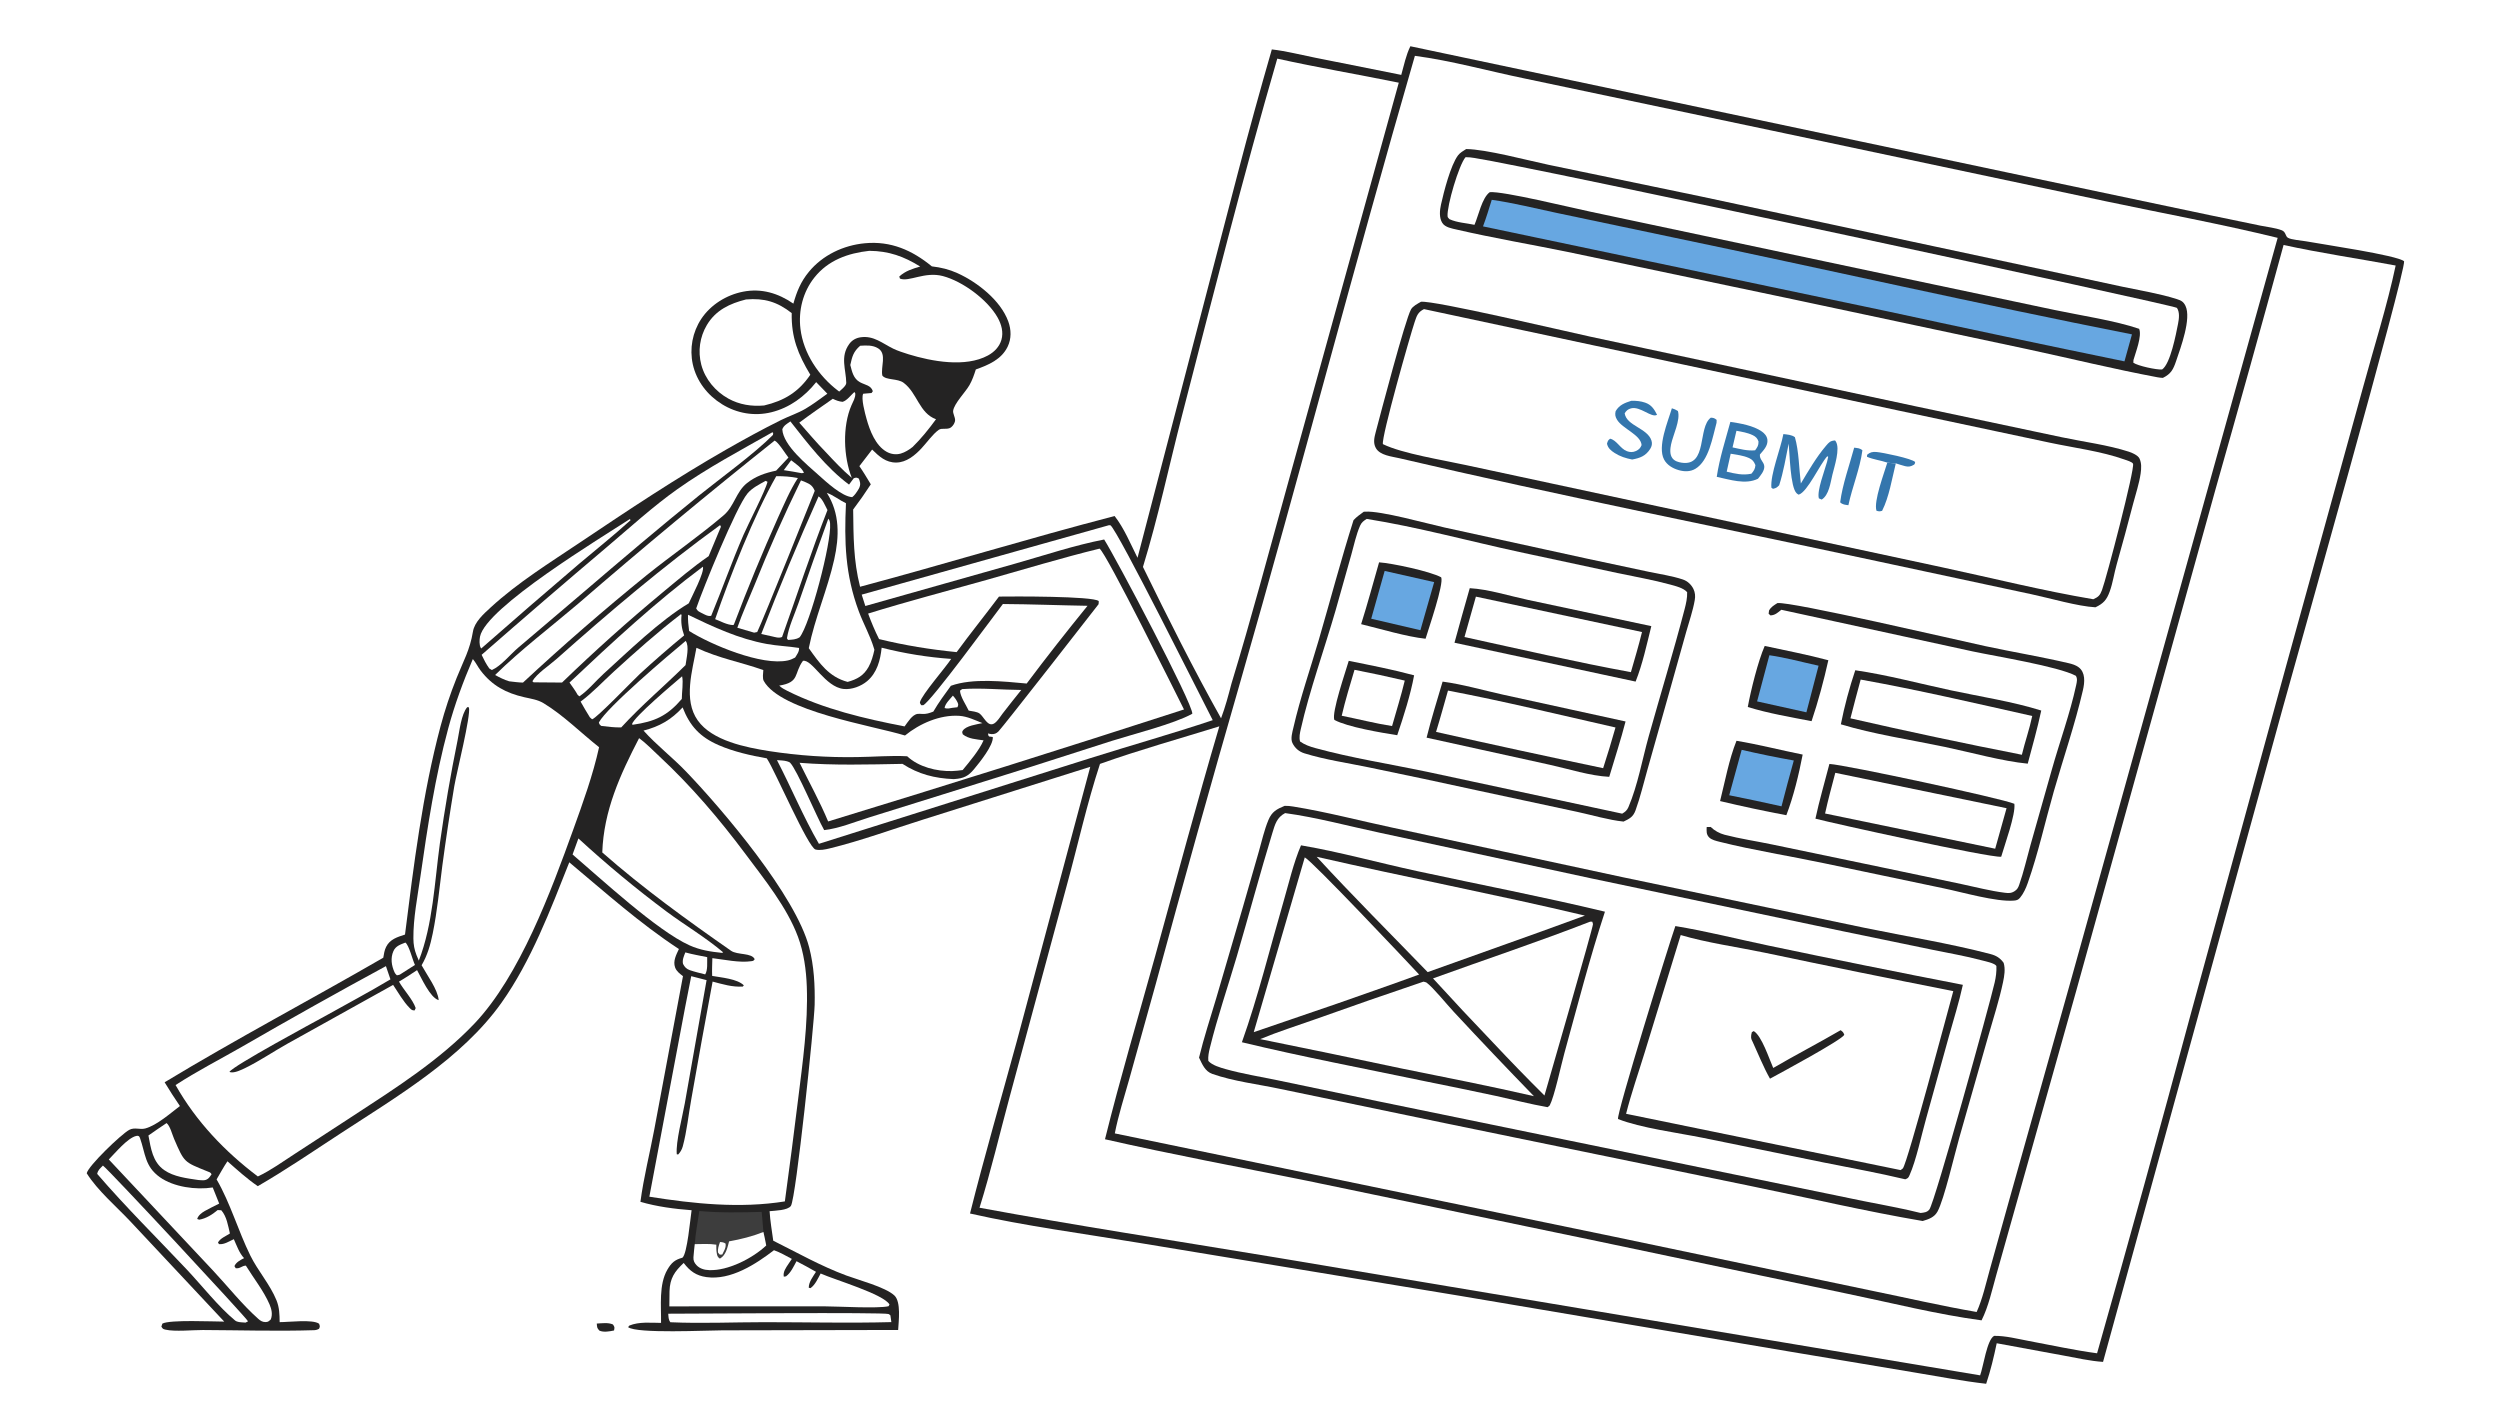 <svg xmlns="http://www.w3.org/2000/svg" style="display: block;" viewBox="0 0 2048 1152" width="1820" height="1024"><path transform="translate(0,0)" fill="rgb(255,255,255)" d="M 0 0 L 2048 0 L 2048 1152 L 0 1152 L 0 0 z"></path><path transform="translate(0,0)" fill="rgb(36,35,35)" d="M 1155.37 37.746 L 1667.78 146.097 L 1810.53 176.165 L 1851.75 184.704 C 1857.22 185.84 1864.02 186.492 1869.19 188.486 C 1872.69 189.837 1872.04 193.277 1874.23 194.62 C 1876.95 196.286 1885.39 196.866 1888.76 197.49 C 1901.68 199.885 1963.83 208.94 1969.44 213.884 C 1970.64 223.295 1881.48 538.393 1870.14 579.507 L 1722.81 1115.53 C 1712.01 1114.79 1701.04 1112.25 1690.37 1110.31 L 1635.71 1100.25 C 1633.37 1111.45 1630.71 1122.6 1627.07 1133.45 C 1607.7 1131.26 1588.29 1127.47 1569.05 1124.31 L 1463.43 1106.63 L 1195.8 1061.38 L 932.847 1017.97 C 886.924 1010.34 839.998 1004.23 794.633 993.964 C 806.449 946.892 820.091 900.096 832.858 853.262 L 893.146 628.024 L 756.288 671.23 C 731.048 679.158 705.329 688.605 679.675 694.87 C 676.104 695.742 671.727 696.679 668.087 695.792 C 662.065 694.326 634.954 631.568 628.609 621.851 L 628.102 621.086 C 615.011 618.794 600.9 615.6 588.703 610.282 C 573.408 603.612 565.144 594.623 559.19 579.371 C 549.967 589.433 540.255 595.01 527.155 598.364 C 537.86 610.298 550.89 620.308 562.02 631.912 C 592.421 663.609 651.851 733.711 662.854 775.893 C 666.86 791.254 667.683 807.157 667.362 822.967 C 667.047 838.485 652.068 981.757 647.904 987.729 C 645.289 991.479 634.735 991.604 630.451 992.057 C 630.939 1000.11 632.365 1008.24 633.444 1016.24 C 653.216 1026.12 672.57 1037.07 693.331 1044.76 C 703.241 1048.44 725.275 1054.25 732.622 1061.05 C 738.354 1066.36 736.102 1082.56 735.771 1089.37 L 591.75 1089.67 C 579.333 1089.65 521.775 1092.58 514.537 1087.07 L 515.536 1085.78 C 523.53 1082.47 533.035 1083.5 541.525 1083.58 C 541.749 1069.73 539.571 1052.22 546.738 1039.91 C 549.984 1034.34 552.862 1031.81 559.027 1030.19 C 563.004 1027.07 565.485 998.166 566.555 991.278 C 552.633 990.222 538.044 988.335 524.641 984.39 C 527.21 964.748 532.294 944.779 535.954 925.265 L 559.499 799.517 C 556.892 797.501 554.225 795.632 553.048 792.407 C 551.132 787.155 553.997 781.985 556.156 777.302 C 524.064 756.249 495.711 730.821 466.359 706.264 C 451.007 745.032 435.082 787.101 410.848 821.28 C 378.44 866.983 324.552 898.544 278.376 928.752 C 256.235 943.236 234.089 958.321 211.19 971.572 C 202.311 965.507 194.382 958.275 186.323 951.187 C 183.103 955.916 180.347 961.082 177.433 966.011 C 188.772 985.581 195.053 1008.05 205.07 1028.39 C 211.277 1040.99 221.233 1052.11 226.483 1065.02 C 228.907 1070.97 229.003 1076.63 229.098 1082.95 C 236.267 1083.02 256.106 1080.44 261.403 1084.26 C 262.065 1086.3 262.303 1086.34 261.356 1088.39 C 260.061 1089.13 258.803 1089.51 257.312 1089.55 C 227.171 1090.51 196.433 1089.55 166.241 1089.41 C 157.932 1089.37 143.211 1090.91 135.645 1089.12 C 133.47 1088.6 133.403 1088.53 132.201 1086.63 L 133.011 1084.17 C 139.025 1080.82 174.553 1082.5 183.696 1082.52 L 106.834 1000.47 C 95.324 988.235 79.908 975.155 71.039 961.007 C 72.174 955.079 99.384 928.901 105.921 925.421 C 110.232 923.126 114.573 925.466 118.943 924.309 C 128.363 921.816 139.59 911.834 147.388 905.934 C 143.04 899.533 138.853 893.092 134.862 886.462 C 193.637 850.9 254.535 818.808 313.986 784.423 C 314.473 781.385 314.937 778.309 316.32 775.528 C 319.441 769.249 325.559 767.476 331.775 765.456 C 338.938 708.452 346.078 650.445 360.887 594.833 C 364.467 581.432 368.85 568.259 374.011 555.384 C 379.651 541.18 384.912 532.553 387.456 517.173 C 388.744 509.386 396.249 502.737 401.873 497.559 C 424.167 477.036 450.825 460.583 475.911 443.731 C 514.803 417.605 554.015 391.539 594.704 368.261 C 609.47 359.814 624.586 351.507 639.826 343.963 C 646.386 340.715 653.478 338.446 659.794 334.742 C 665.995 331.106 671.903 326.561 677.762 322.388 L 668.616 312.906 C 659.239 324.751 646.723 333.926 631.911 337.573 C 617.993 341 603.625 338.509 591.451 330.984 C 579.53 323.617 570.562 312.027 567.529 298.239 C 564.755 285.415 567.267 272.014 574.496 261.064 C 582.222 249.453 595.165 241.437 608.787 238.797 C 623.864 235.875 637.546 240.064 649.937 248.593 C 652.685 238.797 655.976 230.643 662.564 222.618 C 673.883 208.829 690.882 200.786 708.503 199.132 C 729.913 197.122 747.265 204.895 763.383 218.071 C 770.825 218.941 777.48 220.524 784.329 223.619 C 800.68 231.008 819.699 245.932 825.979 263.177 C 828.442 269.939 828.636 277.327 825.452 283.886 C 820.36 294.373 809.724 298.865 799.386 302.526 C 797.997 306.95 796.491 311.302 794.185 315.345 C 790.898 321.108 781.685 330.302 780.81 336.373 C 780.514 338.425 782.369 341.538 782.416 343.872 C 782.462 346.093 780.814 348.632 779.105 349.947 C 776.228 352.162 771.595 350.166 769.058 351.962 C 764.014 355.533 759.032 362.743 754.691 367.34 C 749.328 373.02 742.445 378.677 734.233 378.776 C 725.65 378.879 720.177 373.729 714.445 368.133 L 704.002 381.723 C 707.348 386.532 710.315 391.605 713.359 396.608 C 708.797 403.662 703.977 410.546 698.908 417.246 C 699.196 439.142 699.076 459.062 704.576 480.526 C 774.263 461.923 843.269 440.715 913.081 422.589 C 920.804 432.419 926.249 445.606 931.86 456.805 L 1014.11 141.347 C 1022.94 107.562 1032.2 73.889 1041.88 40.336 C 1053.75 41.703 1065.92 44.857 1077.67 47.189 L 1147.9 61.213 C 1150.11 53.424 1151.78 45.02 1155.37 37.746 z"></path><path transform="translate(0,0)" fill="rgb(255,255,255)" d="M 1159.08 45.601 C 1189 49.552 1219.31 58.041 1248.94 64.149 L 1450.91 106.707 L 1725.26 164.784 C 1772.03 174.669 1819.44 183.345 1865.86 194.703 L 1697.55 799.135 L 1645.63 984.075 L 1630.02 1040.05 C 1626.84 1051.43 1624.12 1063.88 1619.27 1074.64 C 1590.34 1069.68 1561.47 1062.93 1532.69 1057.06 L 1321.94 1012.9 L 913.252 928.337 C 916.172 913.306 921.072 898.307 925.185 883.545 L 946.801 805.948 C 969.24 723.271 992.324 640.77 1016.05 558.453 C 1065.06 387.887 1109.68 216.043 1159.08 45.601 z"></path><path transform="translate(0,0)" fill="rgb(36,35,35)" d="M 1052.38 660.006 C 1054.8 659.937 1057.09 660.197 1059.47 660.583 C 1086.49 664.945 1113.52 672.082 1140.3 677.785 L 1329.45 718.487 L 1527.12 759.859 C 1561.34 766.95 1596.77 772.574 1630.52 781.408 C 1635.31 782.659 1638.48 784.601 1641.39 788.613 C 1642.92 793.765 1641.96 799.328 1640.88 804.482 C 1637.8 819.246 1632.91 834.09 1628.79 848.617 L 1605.08 931.782 C 1601.16 945.506 1592.63 982.471 1587.21 992.353 C 1584.57 997.152 1579.97 998.653 1575.05 1000.11 C 1528.46 992.195 1481.93 981.267 1435.59 971.747 L 1183.52 919.917 L 1048.76 891.908 C 1030.72 888.053 1010.49 885.712 993.165 879.62 C 987.083 877.482 984.841 871.611 982.247 866.27 C 986.165 850.049 991.469 834.017 996.207 818.012 L 1018.12 743.127 L 1031.17 697.64 C 1033.62 689.049 1035.66 679.842 1039.09 671.602 C 1041.89 664.86 1045.82 662.704 1052.38 660.006 z"></path><path transform="translate(0,0)" fill="rgb(255,255,255)" d="M 1052.76 665.947 C 1078.68 669.475 1105.01 676.668 1130.63 682.108 L 1304.52 719.632 L 1509.14 762.632 L 1582.88 777.877 C 1596.37 780.675 1610.23 783.001 1623.53 786.59 C 1626.38 787.361 1634.06 788.796 1635.45 791.236 C 1635.64 795.836 1635.07 800.182 1634.05 804.663 C 1629.89 822.924 1585.02 984.797 1580.55 990.649 C 1578.72 993.054 1576.16 993.183 1573.38 993.533 C 1558.03 989.614 1542.08 986.963 1526.54 983.766 L 1436.11 965.139 L 1128.23 901.88 L 1046.3 884.756 C 1032.36 881.848 1017.89 879.558 1004.2 875.71 C 999.652 874.432 993.094 872.579 989.863 868.989 C 989.509 865.324 990.286 861.707 991.156 858.163 C 997.313 833.08 1005.92 808.091 1013.2 783.283 C 1023.07 749.655 1032.09 715.729 1042.33 682.217 C 1044.48 675.193 1045.92 669.579 1052.76 665.947 z"></path><path transform="translate(0,0)" fill="rgb(36,35,35)" d="M 1065.79 692.353 C 1097.71 697.807 1129.39 706.66 1161.09 713.512 C 1212.29 724.58 1263.84 734.439 1314.77 746.715 C 1302.25 784.843 1292.2 824.047 1281.51 862.737 C 1278.67 873.027 1273.42 897.885 1269.56 905.365 C 1269.36 905.759 1268.17 906.535 1267.77 906.865 C 1253.71 904.411 1239.67 900.738 1225.71 897.695 C 1206.09 893.506 1186.43 889.438 1166.76 885.492 C 1116.95 875.088 1066.82 865.587 1017.36 853.665 C 1030.71 816.124 1040.3 776.677 1051.46 738.379 C 1055.86 723.274 1059.61 706.774 1065.79 692.353 z"></path><path transform="translate(0,0)" fill="rgb(255,255,255)" d="M 1068.87 702.232 C 1075.13 705.345 1151.17 785.997 1162.55 798.199 C 1140.55 806.264 1118.37 813.891 1096.28 821.699 L 1027.07 845.405 L 1068.87 702.232 z"></path><path transform="translate(0,0)" fill="rgb(255,255,255)" d="M 1302.59 754.908 L 1304.36 754.901 C 1304.56 755.576 1304.94 756.221 1304.97 756.925 C 1305.07 759.588 1268.63 885.372 1265.22 897.313 C 1250.99 883.168 1237.01 868.773 1223.28 854.137 C 1206.61 836.752 1190.15 819.162 1173.92 801.37 C 1216.76 785.857 1260.14 771.423 1302.59 754.908 z"></path><path transform="translate(0,0)" fill="rgb(255,255,255)" d="M 1166.09 804.032 C 1166.68 804.201 1168.05 804.402 1168.51 804.722 C 1173.92 808.569 1185.54 823.026 1190.83 828.645 C 1212.49 851.957 1234.42 875.027 1256.6 897.852 C 1220.51 889.54 1184.08 882.422 1147.78 875.08 C 1109.34 866.885 1070.86 858.893 1032.33 851.104 C 1046.93 845.044 1062.27 840.227 1077.18 834.936 C 1106.73 824.377 1136.37 814.075 1166.09 804.032 z"></path><path transform="translate(0,0)" fill="rgb(255,255,255)" d="M 1078.63 701.755 C 1151.71 718.486 1225.44 732.603 1298.37 749.922 L 1262.25 763.069 L 1169.54 796.207 C 1139.19 764.832 1108.17 733.875 1078.63 701.755 z"></path><path transform="translate(0,0)" fill="rgb(36,35,35)" d="M 1372.45 758.489 C 1397.94 762.684 1423.36 769.166 1448.66 774.46 C 1501.68 785.595 1554.79 796.32 1607.97 806.634 C 1604.88 820.908 1600.36 835.092 1596.46 849.169 L 1577.92 916.05 C 1574.12 929.399 1569.77 950.39 1564.32 962.531 C 1563.28 964.849 1563.07 965.048 1560.79 965.942 C 1538.54 960.625 1515.8 956.567 1493.37 952.044 L 1394.94 931.955 C 1374.95 927.928 1343.81 923.857 1325.49 916.558 C 1324.02 912.811 1366.72 774.91 1372.45 758.489 z"></path><path transform="translate(0,0)" fill="rgb(255,255,255)" d="M 1376.84 765.855 C 1398.09 772.161 1423.55 775.705 1445.6 780.306 C 1497.04 791.14 1548.55 801.635 1600.13 811.791 C 1595.58 828.309 1562.91 951.549 1558.85 956.963 C 1558.49 957.44 1557.45 958.013 1556.94 958.395 L 1332.09 912.277 C 1336.32 895.518 1342.17 878.875 1347.24 862.337 L 1376.84 765.855 z"></path><path transform="translate(0,0)" fill="rgb(36,35,35)" d="M 1507.84 843.792 C 1509.67 845.173 1510.02 845.341 1510.84 847.582 C 1509.08 851.662 1457.89 879.257 1449.97 883.518 C 1444.63 874.095 1440.5 863.581 1435.95 853.736 C 1434.12 850.43 1434.18 848.894 1435.12 845.397 L 1436.68 844.526 C 1443.28 848.467 1449.38 867.547 1452.63 874.742 C 1470.85 864.107 1489.61 854.409 1507.84 843.792 z"></path><path transform="translate(0,0)" fill="rgb(36,35,35)" d="M 1164.06 247.069 C 1174.76 245.842 1280.61 270.839 1302.38 275.561 L 1569.06 332.655 L 1688.96 358.037 C 1706.9 361.845 1726.69 364.305 1744.03 369.92 C 1746.59 370.749 1751.4 372.855 1752.63 375.413 C 1754.45 379.214 1754.2 383.555 1753.63 387.637 C 1752.44 396.052 1749.57 404.446 1747.42 412.671 C 1743.08 429.238 1738.69 445.743 1733.99 462.208 C 1731.89 469.556 1730.86 477.295 1728.26 484.488 C 1725.8 491.286 1723.1 494.283 1716.6 497.356 C 1702.11 496.581 1679.19 489.844 1664.36 486.701 L 1538.94 459.838 C 1408.14 431.715 1276.58 405.792 1146.33 375.232 C 1140.08 373.766 1130.44 372.954 1127.08 366.871 C 1124.71 362.587 1125.86 358.128 1127.03 353.678 C 1130.74 339.627 1151.14 261.756 1155.89 253.329 C 1157.45 250.557 1161.37 248.647 1164.06 247.069 z"></path><path transform="translate(0,0)" fill="rgb(255,255,255)" d="M 1166.53 253.078 L 1555.2 336.162 L 1679.16 362.502 C 1699.01 366.726 1721.5 369.551 1740.51 376.34 C 1742.05 376.89 1746.75 378.251 1747.38 379.746 C 1749.04 383.68 1725.69 473.273 1721.95 483.254 C 1720.32 487.598 1719.04 488.865 1714.82 490.766 C 1673.27 483.761 1631.57 473.308 1590.35 464.447 L 1357.13 414.413 L 1200.89 380.856 C 1182.68 376.816 1148.8 371.514 1132.87 363.691 C 1131.52 357.947 1155.18 274.636 1158.9 263.623 C 1160.62 258.513 1161.52 255.574 1166.53 253.078 z"></path><path transform="translate(0,0)" fill="rgb(52,118,173)" d="M 1417.52 345.457 C 1425.81 346.702 1436.41 348.499 1443.31 353.358 C 1445.64 354.999 1447.56 357.256 1447.87 360.187 C 1448.39 364.967 1444.6 368.843 1441.72 372.151 C 1441.21 376.239 1445.04 378.194 1445.3 381.819 C 1445.57 385.504 1442.27 389.355 1440.12 392.05 C 1429.89 397.116 1416.96 392.733 1406.36 390.487 C 1408.6 375.311 1413.5 360.249 1417.52 345.457 z"></path><path transform="translate(0,0)" fill="rgb(255,255,255)" d="M 1417.78 371.553 C 1422.63 372.378 1428.05 372.973 1432.57 374.988 C 1435.7 376.385 1436.8 377.868 1438.04 380.934 C 1437.78 384.148 1436.71 385.565 1434.74 387.926 C 1427.52 389.402 1421.52 387.915 1414.51 386.256 L 1417.78 371.553 z"></path><path transform="translate(0,0)" fill="rgb(255,255,255)" d="M 1422.5 352.756 C 1426.98 353.582 1431.78 354.354 1435.9 356.371 C 1438.34 357.561 1439.71 358.987 1440.58 361.544 C 1440.65 364.804 1439.63 366.256 1437.79 368.747 C 1431.47 369.379 1425.46 367.672 1419.3 366.365 L 1422.5 352.756 z"></path><path transform="translate(0,0)" fill="rgb(52,118,173)" d="M 1460.94 355.454 C 1464.19 355.864 1467.69 355.959 1470.39 358.013 C 1473.7 369.49 1473.77 383.998 1475.25 395.943 C 1481.41 385.657 1488.08 374.164 1495.86 365.056 C 1498.39 362.102 1499.39 360.945 1503.28 360.673 C 1503.48 360.947 1503.69 361.212 1503.88 361.496 C 1507.7 367.368 1502.66 382.236 1501.08 388.817 C 1499.52 395.302 1498.31 405.452 1492.33 409.107 L 1490.01 408.111 C 1488.25 401.995 1494.82 385.206 1496.7 378.265 L 1497.65 374.069 L 1496.9 373.636 C 1490.85 380.096 1480.74 402.949 1473.46 405.098 C 1472.88 404.776 1472.33 404.439 1471.84 403.989 C 1466.53 399.1 1466.14 371.207 1465.28 363.271 C 1463.06 374.263 1460.94 386.74 1457.5 397.375 C 1455.51 399.345 1455.13 399.671 1452.43 400.302 L 1451.12 399.383 C 1450.16 388.399 1458.72 367.475 1460.94 355.454 z"></path><path transform="translate(0,0)" fill="rgb(52,118,173)" d="M 1369.59 334.328 C 1371.52 334.874 1372.87 335.461 1374.54 336.586 C 1376.79 343.967 1370.51 356.268 1368.93 363.943 C 1368.19 367.509 1367.71 372.143 1370.04 375.229 C 1371.84 377.611 1374.81 378.48 1377.63 378.899 C 1399.07 382.082 1390.53 350.023 1401.52 342.002 C 1403.98 342.181 1404.3 342.316 1406.27 343.812 L 1406.19 346.224 C 1402.93 357.916 1400 377.34 1388.8 383.931 C 1384.62 386.393 1379.8 386.297 1375.26 385.004 C 1370.43 383.63 1365.62 380.872 1363.21 376.312 C 1357.56 365.635 1366.38 345.27 1369.59 334.328 z"></path><path transform="translate(0,0)" fill="rgb(52,118,173)" d="M 1336.4 328.172 C 1340.21 328.095 1344.07 328.442 1347.69 329.686 C 1352.81 331.441 1355.15 335.015 1357.46 339.659 C 1352.92 342.479 1343.72 332.403 1336.12 334.39 C 1333.67 335.029 1332.17 336.324 1330.93 338.458 C 1332.48 348.797 1349.68 350.555 1352.9 360.827 C 1353.67 363.305 1353.18 365.518 1351.8 367.672 C 1348.09 373.426 1343.53 375.105 1337.07 376.296 C 1331.82 375.253 1327.26 373.865 1322.7 370.938 C 1319.7 369.008 1317.24 367.005 1316.45 363.352 C 1317.13 361.123 1317.08 360.716 1319 359.243 C 1324.33 360.362 1327.36 367.473 1332.79 369.482 C 1335.3 370.411 1337.73 370.478 1340.18 369.324 C 1342.6 368.186 1343.82 366.937 1344.79 364.472 C 1344.14 355.993 1329.1 351.103 1324.67 343.676 C 1323.2 341.204 1322.89 339.502 1323.52 336.707 C 1326.52 331.547 1330.95 329.925 1336.4 328.172 z"></path><path transform="translate(0,0)" fill="rgb(52,118,173)" d="M 1518.94 366.578 C 1521.69 366.979 1523.51 366.854 1525.68 368.742 C 1523.69 383.832 1517.39 398.741 1514.2 413.734 C 1511.57 413.359 1509.45 413.309 1507.47 411.36 C 1509.37 396.634 1515.06 380.992 1518.94 366.578 z"></path><path transform="translate(0,0)" fill="rgb(52,118,173)" d="M 1546.09 378.826 C 1548.39 379.086 1550.74 379.497 1553.05 379.429 C 1549.91 391.979 1547.63 406.806 1541.83 418.328 C 1539.71 418.913 1539.33 418.882 1537.22 418.264 C 1534.72 410.637 1543.49 387.518 1546.09 378.826 z"></path><path transform="translate(0,0)" fill="rgb(52,118,173)" d="M 1546.09 378.826 C 1540.6 376.943 1534.76 376.349 1529.44 374.067 L 1529.52 372.417 C 1532.02 370.32 1533.86 369.869 1537.15 370.125 C 1542.16 370.515 1566.3 375.495 1568.89 378.337 C 1568.66 379.287 1568.78 380.02 1567.91 380.55 C 1565.41 382.072 1563.52 382.455 1560.69 381.74 C 1558.12 381.09 1555.57 380.247 1553.05 379.429 C 1550.74 379.497 1548.39 379.086 1546.09 378.826 z"></path><path transform="translate(0,0)" fill="rgb(36,35,35)" d="M 1117.17 419.094 C 1117.32 419.079 1117.47 419.061 1117.63 419.051 C 1117.88 419.034 1118.13 419.028 1118.38 419.012 C 1131.38 418.198 1168.42 428.676 1183.46 432.005 L 1300.96 457.676 L 1350.94 468.33 C 1360.03 470.246 1369.76 471.63 1378.55 474.557 C 1382.35 475.822 1385.59 478.812 1387.3 482.42 C 1388.67 485.318 1388.9 488.286 1388.36 491.392 C 1386.84 500.197 1383.7 509.156 1381.27 517.759 L 1368.34 563.889 L 1349.53 630.549 C 1346.4 641.509 1343.73 653 1339.83 663.708 C 1337.88 669.073 1334.93 670.551 1330.02 672.901 C 1317.54 671.585 1304.43 667.602 1292.12 664.95 L 1211.73 647.697 C 1181.6 641.089 1151.42 634.679 1121.21 628.465 C 1103.9 624.87 1085.41 622.217 1068.56 616.987 C 1064.13 615.611 1060.74 612.677 1058.73 608.482 C 1057.04 604.969 1058.73 599.482 1059.59 595.746 C 1065.1 571.707 1073.45 547.7 1080.36 523.999 C 1089.86 491.383 1098.55 458.321 1108.82 425.949 C 1111.26 423.279 1114.28 421.239 1117.17 419.094 z"></path><path transform="translate(0,0)" fill="rgb(255,255,255)" d="M 1119.6 424.947 C 1161.44 431.619 1203.18 443.071 1244.64 452.048 L 1324.89 469.263 C 1339.3 472.339 1354.13 474.857 1368.32 478.758 C 1372.65 479.949 1379.11 481.492 1382.11 484.977 C 1382.3 489.646 1381.21 494.363 1380.04 498.86 C 1370.95 533.762 1360.35 568.331 1350.63 603.06 C 1345.34 621.982 1341.69 643.086 1334.02 661.046 C 1332.87 663.736 1331.33 664.97 1328.88 666.413 L 1169.04 632.107 C 1138.79 625.764 1107.27 620.845 1077.51 612.683 C 1073.04 611.458 1068.83 609.989 1065.03 607.295 C 1064.04 603.939 1064.9 600.274 1065.65 596.944 C 1072.47 566.563 1085.23 530.63 1094.07 500.028 L 1106.99 454.254 C 1109.18 446.477 1110.96 437.789 1114.22 430.427 C 1115.42 427.728 1117.2 426.471 1119.6 424.947 z"></path><path transform="translate(0,0)" fill="rgb(36,35,35)" d="M 1181.78 558.234 C 1198.18 560.416 1215.05 565.327 1231.25 568.915 L 1331.66 590.886 C 1327.75 606.089 1322.75 621.175 1318.29 636.239 C 1302.62 635.476 1285.07 629.767 1269.61 626.375 L 1168.66 604.146 C 1172.47 588.762 1177.33 573.454 1181.78 558.234 z"></path><path transform="translate(0,0)" fill="rgb(255,255,255)" d="M 1186.19 565.577 C 1232.07 574.323 1277.85 585.488 1323.41 595.816 C 1320.25 606.994 1316.88 618.11 1313.29 629.156 C 1267.59 619.603 1221.96 609.694 1176.42 599.428 C 1179.89 588.229 1182.94 576.846 1186.19 565.577 z"></path><path transform="translate(0,0)" fill="rgb(36,35,35)" d="M 1204.02 481.697 C 1219.57 482.582 1236.46 488.055 1251.82 491.313 L 1352.76 512.798 C 1349.01 527.865 1345.63 543.784 1339.89 558.219 L 1191.51 526.387 C 1195.53 511.451 1199.82 496.584 1204.02 481.697 z"></path><path transform="translate(0,0)" fill="rgb(255,255,255)" d="M 1209.05 488.626 L 1345.13 517.624 C 1342.43 528.664 1339.17 539.569 1336.03 550.492 C 1290.43 542.115 1245.01 531.63 1199.71 521.713 C 1202.76 510.666 1205.87 499.637 1209.05 488.626 z"></path><path transform="translate(0,0)" fill="rgb(36,35,35)" d="M 1129.74 460.523 C 1140.27 461.233 1171.3 467.783 1180.62 472.784 C 1183.05 478.051 1170.04 515.651 1167.82 523.119 C 1152.08 521.452 1130.76 514.962 1115.04 511.173 C 1120.32 494.422 1124.91 477.409 1129.74 460.523 z"></path><path transform="translate(0,0)" fill="rgb(103,167,225)" d="M 1134.31 467.56 L 1174.87 476.73 L 1163.6 516.124 L 1123.3 506.731 L 1134.31 467.56 z"></path><path transform="translate(0,0)" fill="rgb(36,35,35)" d="M 1104.89 541.215 C 1122.77 544.836 1140.84 548.309 1158.44 553.076 C 1155.52 569.055 1149.82 586.739 1144.61 602.144 C 1131.94 600.156 1103.84 595.481 1093.1 589.611 C 1090.68 583.708 1102.47 549.551 1104.89 541.215 z"></path><path transform="translate(0,0)" fill="rgb(255,255,255)" d="M 1109.62 548.566 C 1123.4 551.239 1137.12 554.186 1150.78 557.406 C 1147.8 569.879 1143.86 582.288 1140.38 594.643 C 1126.62 592.517 1112.81 588.941 1099.13 586.2 C 1102.06 573.51 1105.93 561.051 1109.62 548.566 z"></path><path transform="translate(0,0)" fill="rgb(36,35,35)" d="M 1201.08 121.959 C 1217.45 122.118 1251.04 131.158 1268.7 134.889 L 1392.31 160.563 L 1661.98 218.245 L 1738.85 234.77 C 1753.51 237.894 1769.07 240.336 1783.34 244.901 C 1786.78 246 1788.73 247.018 1790.36 250.452 C 1795.31 260.856 1786.37 284.689 1782.73 295.455 C 1780.38 302.408 1778.6 306.082 1771.82 309.429 C 1770.37 309.339 1768.93 309.214 1767.5 308.947 C 1731.84 302.27 1696.27 293.531 1660.78 285.891 L 1462.93 243.792 L 1284.5 206.3 C 1254.3 200.109 1223.62 194.943 1193.61 187.997 C 1189.63 187.076 1183.84 186.192 1181.52 182.472 C 1178.83 178.169 1179.41 172.172 1180.46 167.45 C 1182.75 157.107 1188.35 135.173 1194.43 127.109 C 1196.06 124.941 1198.81 123.39 1201.08 121.959 z"></path><path transform="translate(0,0)" fill="rgb(255,255,255)" d="M 1200.59 128.612 C 1203.07 128.571 1205.43 128.896 1207.88 129.275 C 1256.43 136.799 1781.92 249.987 1783.34 252.073 C 1785.78 255.68 1785.05 261.019 1784.26 265.071 C 1782.58 273.649 1777.96 297.988 1771.2 302.53 C 1766.85 302.962 1751.14 299.577 1747.62 296.979 L 1747.74 294.775 C 1749.54 288.422 1754.82 275.235 1752.4 269.228 C 1733.1 262.598 1704.24 258.228 1683.78 253.926 L 1552.7 226.246 L 1302.94 173.295 C 1287.21 170.005 1231.32 156.305 1220.42 157.285 C 1214.04 161.847 1211.13 176.669 1207.9 184.03 C 1201.1 182.569 1193.8 182.307 1187.41 179.424 C 1186.76 178.666 1185.93 178.11 1185.85 177.084 C 1185.17 168.655 1195.17 134.743 1200.59 128.612 z"></path><path transform="translate(0,0)" fill="rgb(103,167,225)" d="M 1222.04 163.543 C 1239.67 166.02 1257.6 170.566 1275.04 174.241 L 1370.94 194.431 C 1496.15 220.529 1621.03 249.015 1746.5 273.779 C 1744.52 281.167 1742.47 288.538 1740.36 295.89 C 1675.44 282.54 1610.58 268.847 1545.8 254.812 L 1214.88 185.317 C 1217.57 178.163 1219.77 170.84 1222.04 163.543 z"></path><path transform="translate(0,0)" fill="rgb(36,35,35)" d="M 1498.65 625.676 C 1511.63 626.341 1640.09 653.934 1650.16 658.332 C 1651.37 666.85 1642.18 692.045 1639.37 701.708 C 1629.43 702.564 1500.36 674.04 1487.2 670.51 C 1490.38 655.509 1494.85 640.548 1498.65 625.676 z"></path><path transform="translate(0,0)" fill="rgb(255,255,255)" d="M 1503.47 632.955 L 1643.77 661.939 L 1634.46 695.127 L 1495.1 666.276 C 1497.53 655.091 1500.58 644.03 1503.47 632.955 z"></path><path transform="translate(0,0)" fill="rgb(36,35,35)" d="M 1519.83 548.931 C 1546.05 552.749 1572.56 559.875 1598.5 565.44 C 1622.74 570.639 1648.61 574.543 1672.2 581.934 C 1669.08 596.545 1664.94 611.006 1661.12 625.452 C 1640.54 623.5 1614.21 616.143 1593.22 611.734 C 1565.62 605.936 1534.71 601.327 1508.03 593.215 C 1510.92 578.498 1515.06 563.157 1519.83 548.931 z"></path><path transform="translate(0,0)" fill="rgb(255,255,255)" d="M 1524.26 556.567 C 1571.25 564.995 1618.21 575.967 1664.8 586.408 C 1662.59 597.078 1658.86 607.539 1656.31 618.166 C 1609.35 608.951 1562.53 599 1515.88 588.316 C 1518.59 577.712 1521.39 567.128 1524.26 556.567 z"></path><path transform="translate(0,0)" fill="rgb(36,35,35)" d="M 1456.05 493.912 C 1467.37 492.487 1603.38 524.241 1626.24 529.147 C 1648.92 534.011 1672.03 537.849 1694.57 543.126 C 1697.5 543.812 1700.44 544.679 1702.88 546.52 C 1705.63 548.596 1706.93 551.689 1707.27 555.031 C 1707.63 558.491 1707.06 562.109 1706.28 565.474 C 1699.87 593.149 1690.3 620.867 1682.47 648.216 C 1675.39 672.975 1669.68 698.974 1661.13 723.228 C 1659.66 727.41 1657.67 731.861 1654.81 735.301 C 1653.34 737.074 1651.96 737.46 1649.77 737.639 C 1635.33 738.82 1607.55 730.759 1592.21 727.58 L 1494.29 707.025 C 1465.91 701.039 1436.74 696.505 1408.65 689.451 C 1405.91 688.762 1402.27 687.94 1400.18 685.907 C 1397.66 683.467 1398.02 680.589 1398.11 677.369 L 1401.42 677.303 C 1404.45 680.317 1408.65 682.603 1412.78 683.685 C 1425.49 687.01 1439.02 688.969 1451.92 691.686 L 1543.99 710.876 L 1606.96 724.12 C 1618.56 726.572 1630.44 729.7 1642.19 731.181 C 1645.38 731.585 1647.57 731.718 1650.4 729.874 C 1652.49 728.514 1653.29 727.069 1654.1 724.769 C 1657.84 714.159 1660.35 702.877 1663.4 692.041 L 1680.7 630.907 C 1687.15 607.904 1695.73 584.544 1700.77 561.253 C 1701.36 558.545 1702.03 555.858 1700.53 553.468 C 1686.16 545.791 1634.83 537.515 1616.12 533.517 L 1459.27 499.386 C 1456.19 501.767 1454.31 503.806 1450.37 504.001 L 1448.86 502.633 L 1449.2 500.001 C 1450.8 497.055 1453.31 495.653 1456.05 493.912 z"></path><path transform="translate(0,0)" fill="rgb(36,35,35)" d="M 1422.53 606.716 C 1440.6 609.685 1458.76 614.402 1476.75 618.005 C 1473.68 634.076 1469.22 652.455 1463.37 667.686 C 1445.18 664.26 1427.08 660.396 1409.08 656.099 C 1413.14 639.964 1416.36 622.141 1422.53 606.716 z"></path><path transform="translate(0,0)" fill="rgb(103,167,225)" d="M 1426.78 614.12 C 1440.93 617.412 1455.17 620.324 1469.48 622.855 C 1466 635.339 1462.65 647.857 1459.41 660.407 C 1445.17 657.217 1430.89 654.188 1416.57 651.321 L 1426.78 614.12 z"></path><path transform="translate(0,0)" fill="rgb(36,35,35)" d="M 1445.65 529.005 C 1463.03 532.759 1480.6 536.155 1497.78 540.727 C 1494.12 557.22 1489.42 574.637 1484.04 590.641 C 1466.84 587.315 1448.49 584.225 1431.78 579.029 C 1434.28 565.357 1440.19 541.53 1445.65 529.005 z"></path><path transform="translate(0,0)" fill="rgb(103,167,225)" d="M 1449.48 536.633 C 1462.87 538.541 1476.52 542.335 1489.77 545.2 L 1479.8 583.39 L 1439.41 574.441 L 1449.48 536.633 z"></path><path transform="translate(0,0)" fill="rgb(255,255,255)" d="M 1870.71 200.541 C 1901.07 207.213 1931.97 211.674 1962.52 217.377 C 1955.58 250.335 1944.46 285.174 1935.56 318.031 L 1872.04 548.126 L 1794.7 830.425 C 1769.75 923.283 1744.15 1015.97 1717.92 1108.47 C 1699.19 1105.97 1680.47 1101.81 1661.88 1098.36 C 1652.69 1096.65 1642.98 1094.08 1633.61 1094.2 C 1627.73 1097.1 1624.71 1119.65 1622.12 1126.54 L 1038.63 1028.89 C 959.9 1015.81 880.899 1003.76 802.423 989.234 C 811.741 959.429 818.928 928.645 827.092 898.473 L 874.047 724.69 C 883.065 691.786 890.444 658.028 901.112 625.648 C 933.214 614.191 966.317 604.997 998.875 594.87 C 980.451 657.225 963.73 720.184 946.376 782.854 C 932.534 832.845 917.681 882.806 905.205 933.14 C 959.971 945.605 1015.41 955.939 1070.48 967.079 L 1309.12 1016.73 L 1513.93 1059.81 C 1550.08 1067.3 1586.75 1076.61 1623.3 1081.49 C 1628.99 1070.14 1631.82 1056.85 1635.27 1044.64 L 1649.79 993.085 L 1700.97 811.106 L 1815.01 400.485 C 1833.94 333.94 1852.51 267.291 1870.71 200.541 z"></path><path transform="translate(0,0)" fill="rgb(255,255,255)" d="M 1046.34 47.886 C 1079.25 55.212 1112.81 60.849 1145.88 67.599 L 1054.47 398.013 C 1039.47 452.072 1025.1 506.425 1008.75 560.095 C 1006.3 569.483 1003.72 579.231 1000.28 588.296 C 977.673 547.932 956.63 505.847 936.306 464.287 C 948.799 423.616 957.697 381.286 968.361 340.06 C 993.579 242.569 1018.28 144.6 1046.34 47.886 z"></path><path transform="translate(0,0)" fill="rgb(255,255,255)" d="M 387.359 539.737 C 389.742 542.526 391.498 546.248 393.773 549.229 C 403.217 561.597 414.622 567.623 429.508 571.025 C 434.987 572.277 440.427 572.975 445.307 575.93 C 461.647 585.823 475.771 600.152 490.771 611.973 C 485.733 634.799 477.551 657.433 469.635 679.384 C 451.507 729.653 425.893 799.105 388.764 838.263 C 360.533 868.037 324.196 891.182 290.002 913.499 L 241.658 944.988 C 231.877 951.333 221.786 958.664 211.243 963.621 C 184.082 943.147 160.583 918.445 143.827 888.735 C 161.145 877.437 180.229 867.711 198.196 857.372 C 237.218 834.824 276.541 812.802 316.155 791.309 L 319.851 802.149 C 302.151 812.725 283.811 822.439 265.816 832.521 C 257.044 837.327 191.183 872.794 187.961 877.942 C 188.185 878.032 188.399 878.153 188.633 878.21 C 192.177 879.08 197.999 876.186 201.083 874.678 C 212.747 868.973 224.095 861.229 235.491 854.848 L 322.046 806.696 C 326.154 812.788 330.381 820.372 335.551 825.558 C 337.063 827.076 337.473 827.582 339.644 827.602 L 340.534 825.678 C 338.074 818.463 330.751 810.973 326.85 803.996 C 331.912 801.084 336.766 797.773 341.663 794.593 C 345.252 800.99 352.25 817.033 359.287 819.158 L 359.343 819.096 C 358.681 810.51 349.615 798.39 345.378 790.6 C 350.215 782.344 352.588 773.863 354.487 764.569 C 358.221 746.296 359.965 727.546 362.353 709.055 C 365.268 687.339 368.527 665.67 372.126 644.057 C 374.071 632.549 385.833 586.154 384.157 579.339 L 382.779 579.13 C 377.78 585.055 376.439 598.578 374.874 606.17 C 369.171 634.185 364.329 662.368 360.356 690.679 C 356.055 722.091 354.67 757.199 343.095 786.792 C 342.44 785.327 341.816 783.848 341.225 782.357 C 339.43 777.803 338.689 773.587 338.649 768.687 C 338.514 752 342.02 734.568 344.386 718.056 C 350.222 677.336 356.454 636.224 367.216 596.467 C 372.499 576.949 379.393 558.286 387.359 539.737 z"></path><path transform="translate(0,0)" fill="rgb(255,255,255)" d="M 523.545 604.541 C 529.361 608.772 534.794 614.473 540.069 619.383 C 566.292 643.791 589.316 670.808 610.719 699.487 C 626.033 720.007 644.786 743.187 653.706 767.293 C 658.503 780.255 660.442 794.424 660.939 808.179 C 662.037 838.567 657.57 870.077 653.837 900.19 C 650.41 928.169 646.784 956.123 642.957 984.05 C 606.248 989.94 568.379 986.006 531.95 980.2 L 561.308 824.75 L 566.257 799.542 L 578.827 802.788 L 560.983 903.759 C 559.078 914.528 553.477 935.33 554.414 945.416 L 555.553 945.629 C 557.342 943.714 558.618 941.568 559.311 939.031 C 562.66 926.766 564.051 912.693 566.352 900.061 C 571.974 868 577.781 835.971 583.771 803.977 C 592.078 806.15 599.802 808.593 608.474 808.053 L 609.354 807.046 C 603.964 801.669 590.842 800.689 583.405 799.321 C 583.184 794.507 583.473 789.602 583.565 784.781 C 593.348 785.936 605.833 788.721 615.488 787.266 C 617.243 787.001 617.179 787.022 618.242 785.637 C 615.865 780.241 604.093 782.368 598.856 778.713 C 562.449 753.305 526.785 727.546 493.381 698.185 C 494.552 663.871 508.033 634.499 523.545 604.541 z"></path><path transform="translate(0,0)" fill="rgb(255,255,255)" d="M 900.775 449.293 C 906.543 453.363 963.055 567.458 969.927 581.058 C 873.014 612.45 775.841 643.03 678.416 672.795 C 671.642 656.515 662.81 640.606 655.025 624.753 C 683.135 626.985 711.172 626.144 739.325 625.625 C 752.49 634.137 765.722 637.458 781.152 638.113 C 781.408 638.097 781.665 638.085 781.921 638.067 C 789.383 637.528 793.15 635.735 797.908 629.989 C 802.416 624.544 813.939 610.391 813.297 603.599 L 810.253 603.194 C 809.398 602.055 809.542 602.002 809.431 600.67 C 810.321 600.922 811.298 601.219 812.225 601.248 C 814.725 601.328 816.064 600.77 817.867 599.113 C 820.779 596.437 899.846 495.087 899.933 494.844 C 900.15 494.239 900.037 492.927 900.074 492.239 C 895.349 488.113 829.051 488.401 818.374 488.58 C 806.933 503.842 794.951 518.693 783.676 534.077 C 762.077 531.925 741.195 528.56 720.123 523.396 C 716.694 516.539 713.797 509.701 711.169 502.499 C 743.405 492.493 776.183 483.95 808.677 474.797 C 839.301 466.172 869.868 456.83 900.775 449.293 z"></path><path transform="translate(0,0)" fill="rgb(255,255,255)" d="M 712.138 205.339 C 728.255 205.489 740.339 209.872 753.824 218.199 C 747.527 220.032 741.623 221.82 736.686 226.384 L 737.24 228.091 C 744.722 231.071 757.496 222.071 772.423 226.023 C 788.616 230.31 809.039 245.342 817.3 260.074 C 820.382 265.57 822.157 272.026 820.365 278.244 C 818.709 283.994 814.457 288.281 809.289 291.083 C 790.863 301.072 763.298 295.93 744.242 290.079 C 740.086 288.708 735.688 287.414 731.755 285.494 C 722.748 281.1 715.722 274.62 704.994 276.167 C 701.254 276.707 698.012 278.494 695.757 281.587 C 688.069 292.139 693.052 302.311 693.256 313.498 C 693.3 315.917 689.184 319.025 687.484 320.644 L 686.589 319.977 C 670.581 307.847 658.177 289.389 655.733 269.213 C 653.923 254.271 657.764 238.994 667.187 227.158 C 678.472 212.984 694.729 207.24 712.138 205.339 z"></path><path transform="translate(0,0)" fill="rgb(255,255,255)" d="M 570.511 530.553 C 589.615 539.37 606.383 542.079 625.312 548.776 C 625.172 551.218 624.473 555.567 625.685 557.722 C 639.684 582.609 714.736 594.205 741.363 602.386 C 753.392 592.573 770.043 585.27 785.771 586.267 C 792.392 586.688 798.701 589.777 804.797 592.233 C 800.224 593.277 791.419 594.292 788.708 598.433 C 787.88 599.698 788.362 600.044 788.711 601.411 C 793.462 605.28 799.856 605.458 805.734 606.34 C 802.31 614.345 794.213 623.901 788.6 630.69 C 785.764 631.05 782.855 631.439 779.992 631.515 C 767.316 631.851 752.567 628.212 743.166 619.392 C 729.571 618.66 715.743 619.914 702.118 620.059 C 678.014 620.491 653.918 618.852 630.094 615.161 C 611.014 612.111 583.448 606.788 571.561 589.982 C 559.638 573.123 567.227 549.217 570.511 530.553 z"></path><path transform="translate(0,0)" fill="rgb(255,255,255)" d="M 821.557 494.668 C 844.677 494.816 867.789 495.749 890.909 496.129 C 873.952 517.012 857.182 538.282 841.058 559.812 C 822.166 558.101 796.969 555.207 778.972 561.648 C 773.922 568.559 768.892 575.389 764.585 582.796 C 761.337 584.05 758.878 584.941 755.347 584.715 C 754.16 584.639 752.981 584.532 751.792 584.671 C 747.237 585.202 743.638 591.532 741.023 594.941 C 708.296 588.577 674.92 580.809 644.981 565.824 C 642.509 564.572 640.36 563.467 638.347 561.503 C 655.444 558.785 650.138 551.656 657.781 541.205 C 665.427 539.782 675.854 562.699 691.181 564.27 C 697.73 564.941 705.368 562.057 710.345 557.869 C 718.486 551.017 721.223 540.598 722.24 530.454 C 740.916 535.209 759.98 538.282 779.204 539.639 C 774.309 547.101 755.352 568.69 753.63 575.05 C 753.403 575.888 754.255 576.819 754.686 577.555 L 756.361 577.557 C 763.214 573.918 812.738 506.151 821.557 494.668 z"></path><path transform="translate(0,0)" fill="rgb(255,255,255)" d="M 908.506 430.093 L 909.751 430.206 C 916.176 435.455 983.305 570.165 993.468 589.822 C 960.432 600.887 926.702 610.365 893.457 620.854 L 670.852 691.117 C 658.159 669.219 648.194 645.1 636.496 622.559 C 639.13 622.769 642.197 622.78 644.728 623.515 C 645.379 623.704 646.788 624.19 647.257 624.674 C 653.021 630.628 668.95 668.954 675.157 679.883 C 687.105 678.591 700.239 673.15 711.799 669.555 L 778.757 648.661 C 822.848 634.998 866.85 621.048 910.76 606.81 C 928.098 601.309 961.774 592.899 976.746 584.553 C 977.24 576.342 913.944 456.595 904.534 441.812 C 880.083 446.571 855.717 454.743 831.75 461.547 L 708.877 496.292 L 705.897 486.983 L 908.506 430.093 z"></path><path transform="translate(0,0)" fill="rgb(255,255,255)" d="M 611.121 245.175 C 626.115 243.915 636.706 247.079 648.562 256.339 C 648.181 276.259 653.727 290.115 663.818 306.852 C 654.197 321.014 642.419 328.153 625.978 332.026 C 615.763 332.957 605.706 331.4 596.659 326.381 C 586.016 320.477 577.661 310.522 574.505 298.684 C 571.595 287.631 573.252 275.872 579.103 266.054 C 586.421 253.844 597.87 248.528 611.121 245.175 z"></path><path transform="translate(0,0)" fill="rgb(255,255,255)" d="M 634.589 360.784 C 637.859 362.336 643.344 371.56 645.891 374.694 L 635.805 385.41 C 627.014 387.232 618.987 389.977 611.871 395.663 C 602.977 402.767 601.504 414.573 592.902 421.92 C 572.989 438.927 550.344 454.496 529.776 471.023 C 495.011 499.209 461.209 528.563 428.429 559.034 C 424.672 558.98 420.836 558.382 417.096 557.983 C 412.944 556.699 409.384 554.912 405.589 552.81 C 426.725 532.03 451.237 513.494 473.821 494.257 C 526.496 448.677 580.096 404.176 634.589 360.784 z"></path><path transform="translate(0,0)" fill="rgb(255,255,255)" d="M 89.126 949.702 C 94.186 944.569 104.513 932.05 111.569 930.434 C 113.308 930.035 114.085 930.45 114.676 932.118 C 119.195 944.862 118.575 955.388 130.878 964.165 C 142.262 972.288 160.545 974.806 174.274 972.631 L 179.564 985.838 C 175.638 987.841 171.55 989.737 167.735 991.928 C 165.23 993.366 162.305 995.582 161.543 998.454 L 163.193 999.026 C 168.841 998.071 173.984 994.81 178.3 991.14 L 181.285 991.31 C 185.739 996.413 186.82 1003.9 188.339 1010.32 C 184.98 1012.56 180.559 1014.15 178.566 1017.7 L 179.412 1019.08 C 183.934 1019.44 187.556 1016.76 191.556 1015 C 193.882 1020.1 196.028 1026.48 199.953 1030.53 C 197.007 1032 193.327 1033.93 192.055 1037.07 L 193.112 1038.8 C 196.878 1039.24 197.93 1036.8 201.405 1036.65 C 207.688 1046.85 216.091 1057.46 220.807 1068.41 C 222.498 1072.33 223.474 1076.68 221.809 1080.76 C 220.151 1082.23 219.732 1082.9 217.406 1082.9 C 215.001 1082.91 213.278 1081.78 211.548 1080.24 C 198.247 1068.43 186.479 1053.47 174.275 1040.45 L 89.126 949.702 z"></path><path transform="translate(0,0)" fill="rgb(255,255,255)" d="M 634.043 1024.03 C 639.148 1025.85 643.896 1028.61 648.669 1031.16 C 647.731 1032.52 646.806 1033.9 645.894 1035.28 C 643.847 1038.39 641.28 1041.81 642.087 1045.72 L 643.913 1045.43 C 647.947 1042.41 650.119 1037.38 652.506 1033.04 C 657.919 1035.75 663.172 1038.78 668.454 1041.73 C 666.051 1045.6 662.487 1050.07 662.533 1054.77 L 663.939 1055.12 C 667.871 1052.37 670.001 1047.24 672.262 1043.11 C 683.726 1048.26 723.902 1060.01 728.678 1068.52 L 727.912 1069.92 C 719.027 1071.95 687.103 1070.07 675.5 1070.01 L 548.329 1070.04 C 548.319 1065.9 548.366 1061.76 548.47 1057.62 C 548.806 1047.03 552.558 1041.54 560.084 1034.46 C 565.155 1041.13 570.256 1044.88 578.721 1046.06 C 598.636 1048.86 619.107 1035.47 634.043 1024.03 z"></path><path transform="translate(0,0)" fill="rgb(255,255,255)" d="M 632.768 353.948 L 633.398 354.567 L 633.213 356.151 C 618.199 371.415 590.037 391.73 572.485 405.893 C 540.286 431.876 508.887 458.569 477.448 485.458 L 424.302 530.624 C 417.904 536.108 410.505 545.393 402.953 548.748 L 400.833 547.47 C 398.278 543.909 396.41 540.249 394.539 536.293 C 428.584 506.496 462.882 476.988 497.427 447.772 C 516.174 431.908 534.815 414.841 554.852 400.629 C 579.466 383.173 606.538 368.812 632.768 353.948 z"></path><path transform="translate(0,0)" fill="rgb(255,255,255)" d="M 677.34 403.608 C 682.418 405.312 687.978 409.76 693.014 412.124 C 691.562 443.799 692.331 470.404 703.488 500.557 C 707.29 510.834 712.892 520.66 715.995 531.114 L 716.311 532.206 C 715.288 536.922 713.913 541.899 711.567 546.136 C 707.567 553.36 702.122 556.329 694.376 558.48 C 678.992 554.396 671.326 543.16 662.552 530.858 C 667.417 506.396 677.893 482.778 683.382 458.209 C 687.597 439.337 688.097 420.545 677.34 403.608 z"></path><path transform="translate(0,0)" fill="rgb(255,255,255)" d="M 704.652 283.101 C 709.678 282.783 714.911 282.439 719.374 285.228 C 726.765 289.848 721.289 300.549 722.817 307.54 C 725.838 311.486 735.274 309.705 740.272 313.461 C 751.555 321.939 752.977 338.309 766.787 343.297 C 760.914 351.306 754.707 359.11 747.586 366.045 C 744.609 368.324 741.539 370.38 737.891 371.424 C 733.971 372.546 729.81 371.922 726.281 369.941 C 717.178 364.832 712.486 352.458 709.849 342.897 C 708.7 338.734 705.165 325.919 707.159 322.406 C 709.425 322.151 711.688 321.979 713.963 321.819 L 715.033 320.324 C 713.433 315.413 708.763 315.302 704.507 312.979 C 699.096 310.024 697.986 304.323 696.568 298.861 C 698.11 291.832 699.128 287.866 704.652 283.101 z"></path><path transform="translate(0,0)" fill="rgb(255,255,255)" d="M 589.915 430.022 L 590.575 431.375 L 580.536 455.462 C 567.507 464.37 555.143 475.003 542.976 485.055 C 514.525 508.648 486.983 533.317 460.411 559.009 L 437.106 558.82 L 436.125 557.902 C 439.668 551.684 450.298 544.7 455.888 539.731 C 499.051 501.368 543.115 463.926 589.915 430.022 z"></path><path transform="translate(0,0)" fill="rgb(61,61,61)" d="M 572.895 991.918 C 589.966 993.466 606.877 993.154 623.978 992.636 L 625.395 1009.1 C 626.168 1012.78 627.048 1016.46 627.686 1020.16 C 616.593 1030.56 596.636 1040.91 581.01 1040.34 C 577.117 1040.19 573.296 1039.2 570.561 1036.25 C 568.737 1034.27 567.959 1032.55 568.096 1029.86 C 568.279 1026.27 568.786 1022.65 569.159 1019.06 C 569.724 1010.1 571.634 1000.84 572.895 991.918 z"></path><path transform="translate(0,0)" fill="rgb(255,255,255)" d="M 597.268 1016.78 C 606.953 1015.07 616.24 1012.72 625.395 1009.1 C 626.168 1012.78 627.048 1016.46 627.686 1020.16 C 616.593 1030.56 596.636 1040.91 581.01 1040.34 C 577.117 1040.19 573.296 1039.2 570.561 1036.25 C 568.737 1034.27 567.959 1032.55 568.096 1029.86 C 568.279 1026.27 568.786 1022.65 569.159 1019.06 C 574.981 1019.01 581.043 1018.59 586.805 1019.5 C 586.817 1021.7 586.734 1024.04 587.125 1026.2 C 587.549 1028.54 587.673 1029.53 589.687 1030.92 C 589.825 1030.85 589.967 1030.78 590.103 1030.7 C 594.716 1027.97 596.029 1021.54 597.268 1016.78 z"></path><path transform="translate(0,0)" fill="rgb(255,255,255)" d="M 589.825 1017.34 C 591.701 1017.44 592.796 1017.54 594.376 1018.6 C 594.9 1022.13 593.137 1024.39 591.654 1027.59 L 589.607 1027.62 L 588.27 1026.08 C 587.704 1023 588.872 1020.23 589.825 1017.34 z"></path><path transform="translate(0,0)" fill="rgb(255,255,255)" d="M 635.895 389.957 C 642.036 389.883 647.573 390.292 653.621 391.46 C 647.154 401.41 642.341 413.005 637.392 423.788 C 624.454 452.684 612.377 481.957 601.179 511.57 L 600.508 511.921 C 595.769 511.799 590.265 508.821 585.848 507.072 C 597.961 472.007 617.677 421.923 635.895 389.957 z"></path><path transform="translate(0,0)" fill="rgb(255,255,255)" d="M 656.154 393.388 C 657.442 393.873 658.721 394.38 659.99 394.91 C 663.825 396.527 665.819 397.987 667.436 401.98 C 667.435 402.017 624.229 510.056 620.308 517.623 L 617.786 518.131 L 604.021 514.098 C 608.031 502.448 613.278 490.961 617.929 479.54 C 629.609 450.363 642.359 421.626 656.154 393.388 z"></path><path transform="translate(0,0)" fill="rgb(255,255,255)" d="M 575.801 464.107 C 577.388 468.419 566.56 488.874 564.222 494.115 C 540.703 508.127 514.747 533.411 494.395 551.899 C 488.229 557.501 481.409 565.864 474.618 570.295 L 473.226 569.093 C 471.256 565.552 468.873 562.315 466.517 559.025 C 501.433 526.122 537.294 492.841 575.801 464.107 z"></path><path transform="translate(0,0)" fill="rgb(255,255,255)" d="M 473.824 686.709 C 496.908 707.945 521.07 727.98 546.212 746.734 C 561.301 757.929 578.159 767.857 592.413 779.997 L 591.522 780.46 C 582.097 779.498 573.564 778.202 564.819 774.264 C 538.224 762.289 492.339 719.751 469.052 699.858 L 473.824 686.709 z"></path><path transform="translate(0,0)" fill="rgb(255,255,255)" d="M 557.832 503.003 L 558.339 503.562 C 557.687 509.595 558.43 514.676 560.441 520.384 C 548.083 530.556 536.007 541.065 524.225 551.899 C 518.708 557.009 488.902 588.132 485.05 589.112 L 483.219 587.484 C 480.519 583.325 478.128 578.899 475.62 574.617 C 485.311 567.455 494.037 558.053 502.969 549.91 C 520.599 533.838 538.889 517.501 557.832 503.003 z"></path><path transform="translate(0,0)" fill="rgb(255,255,255)" d="M 670.584 406.497 C 673.817 408.452 676.062 414.365 677.861 417.705 C 664.423 452.014 653.067 486.999 640.664 521.671 C 638.103 522.898 635.011 521.728 632.342 521.156 L 623.613 519.234 C 638.293 481.256 653.956 443.664 670.584 406.497 z"></path><path transform="translate(0,0)" fill="rgb(255,255,255)" d="M 515.993 425.04 L 516.552 425.989 C 502.947 438.392 488.35 449.937 474.294 461.842 C 447.432 484.714 420.75 507.796 394.25 531.087 C 394.12 530.927 393.967 530.784 393.86 530.608 C 392.508 528.386 392.725 523.834 393.239 521.332 C 398.191 497.243 492.89 440.153 515.993 425.04 z"></path><path transform="translate(0,0)" fill="rgb(255,255,255)" d="M 627.232 393.766 L 628.736 394.562 C 627.155 401.636 612.964 429.004 608.962 438.257 C 599.526 460.069 591.662 482.415 582.599 504.343 C 579.797 504.993 577.159 503.184 574.679 501.989 C 572.406 500.774 571.585 500.608 570.318 498.297 C 575.902 481.976 602.99 415.399 612.301 404.158 C 616.152 399.508 622.037 396.657 627.232 393.766 z"></path><path transform="translate(0,0)" fill="rgb(255,255,255)" d="M 84.305 954.693 C 88.431 957.302 201.772 1079.2 203.191 1082.28 L 201.166 1083.34 C 200.539 1083.3 199.913 1083.26 199.288 1083.21 C 197.034 1083.03 194.332 1083.04 192.514 1081.55 C 179.181 1070.59 165.135 1052.71 152.89 1039.72 C 128.485 1013.81 102.812 988.48 79.612 961.515 C 80.276 958.258 82.049 957.077 84.305 954.693 z"></path><path transform="translate(0,0)" fill="rgb(255,255,255)" d="M 561.712 524.889 C 564.904 529.164 562.261 539.593 561.607 544.718 C 544.128 562.015 525.605 577.522 508.928 595.741 C 503.456 595.912 498.027 595.153 492.599 594.541 C 491.184 593.486 491.119 593.401 490.591 591.718 C 496.993 579.417 548.398 535.918 561.712 524.889 z"></path><path transform="translate(0,0)" fill="rgb(255,255,255)" d="M 699.908 320.979 L 700.657 322.163 C 700.874 325.707 698.895 328.721 697.516 331.894 C 689.979 349.233 691.013 374.126 697.781 391.344 C 689.92 384.702 682.953 377.174 675.928 369.678 C 668.584 362.114 661.739 354.009 654.758 346.108 C 663.728 339.345 673.035 333.002 682.225 326.542 C 684.952 327.865 687.127 328.713 690.201 329.049 C 693.765 328.112 697.091 323.497 699.908 320.979 z"></path><path transform="translate(0,0)" fill="rgb(255,255,255)" d="M 547.42 1076.05 C 567.087 1076.06 723.892 1074.76 727.919 1076.31 C 728.49 1076.53 728.909 1077.03 729.404 1077.39 L 730.197 1082.93 C 695.655 1083.86 660.873 1082.98 626.311 1082.99 C 600.704 1082.99 574.748 1084.2 549.181 1083.04 C 547.492 1080.85 547.71 1078.75 547.42 1076.05 z"></path><path transform="translate(0,0)" fill="rgb(255,255,255)" d="M 563.595 503.465 C 584.4 513.478 605.147 523.189 628.083 527.38 C 636.819 528.976 645.823 529.268 654.604 530.65 C 654.762 533.752 652.922 536.007 651.341 538.541 C 649.461 539.542 647.59 540.419 645.502 540.883 C 624.153 545.622 582.402 527.979 564.535 516.777 C 563.89 512.273 563.506 508.017 563.595 503.465 z"></path><path transform="translate(0,0)" fill="rgb(255,255,255)" d="M 136.452 919.874 C 139.385 922.245 141.027 929.145 142.62 932.835 C 151.051 952.361 150.709 951.658 169.588 959.31 C 171.2 959.963 172.62 960.182 173.319 961.834 C 172.517 962.946 171.541 964.547 170.46 965.388 C 167.917 967.368 165.337 966.688 162.364 966.511 C 153.066 965.11 142.396 963.906 134.521 958.407 C 124.999 951.758 123.605 940.58 121.586 930.065 C 126.444 926.554 131.504 923.261 136.452 919.874 z"></path><path transform="translate(0,0)" fill="rgb(255,255,255)" d="M 647.483 345.072 C 661.66 363.093 676.877 383.027 695.517 396.838 C 696.799 395.098 698.091 393.365 699.394 391.64 C 701.504 390.989 701.435 390.874 703.551 391.921 C 703.982 393.016 704.376 394.121 704.576 395.286 C 705.173 398.748 702.57 401.817 700.711 404.493 C 699.974 405.582 699.101 406.271 698.115 407.122 C 689.788 406.639 676.866 394.68 670.711 389.151 C 661.193 380.601 641.607 364.822 640.87 351.566 C 641.918 348.445 644.902 346.902 647.483 345.072 z"></path><path transform="translate(0,0)" fill="rgb(255,255,255)" d="M 678.541 424.779 C 679.696 426.004 679.871 427.211 680.009 428.884 C 681.277 444.234 663.5 511.75 655.057 521.922 C 652.055 523.84 648.987 523.852 645.534 524.091 L 644.665 522.776 C 646.071 513.376 651.042 502.851 654.162 493.818 C 662.088 470.735 670.215 447.721 678.541 424.779 z"></path><path transform="translate(0,0)" fill="rgb(255,255,255)" d="M 788.173 564.369 C 803.914 563.261 820.75 564.974 836.625 565.074 C 831.384 571.428 826.384 578.014 821.284 584.484 C 819.465 586.953 817.08 590.825 814.494 592.469 C 809.136 595.875 805.94 586.801 802.382 584.319 C 800.257 582.836 796.119 582.471 793.563 581.995 C 791.424 577.438 786.673 570.529 786.424 565.673 L 788.173 564.369 z"></path><path transform="translate(0,0)" fill="rgb(255,255,255)" d="M 558.774 553.877 C 559.925 558.61 558.514 567.301 558.537 572.46 C 546.573 586.408 536.307 591.007 518.372 593.58 L 517.71 593.142 C 519.299 587.139 551.926 559.761 558.774 553.877 z"></path><path transform="translate(0,0)" fill="rgb(255,255,255)" d="M 332.112 772.003 C 335.188 774.465 337.893 786.111 339.933 790.348 L 327.538 798.267 C 326.894 798.592 325.83 798.68 325.113 798.822 C 324.273 798.057 323.683 797.442 323.205 796.392 C 320.725 790.944 319.784 784.691 322.265 779.057 C 324.164 774.743 328.052 773.635 332.112 772.003 z"></path><path transform="translate(0,0)" fill="rgb(255,255,255)" d="M 561.427 780.068 C 567.23 781.706 573.421 782.712 579.331 783.97 C 579.19 788.333 579.925 794.383 577.711 798.081 C 573.544 797.012 569.211 796.052 565.151 794.638 C 562.349 793.662 560.846 792.082 559.525 789.474 C 558.769 786.145 560.266 783.13 561.427 780.068 z"></path><path transform="translate(0,0)" fill="rgb(255,255,255)" d="M 648.107 376.909 C 651.356 379.433 657.363 383.395 658.568 387.26 L 656.72 387.494 C 651.886 386.484 646.949 385.811 642.075 385.011 L 648.107 376.909 z"></path><path transform="translate(0,0)" fill="rgb(255,255,255)" d="M 780.588 569.728 C 781.989 571.132 783.729 573.61 784.504 575.449 C 785.242 577.2 785.035 577.466 784.346 579.231 L 780.207 579.71 C 777.821 580.121 776.166 580.707 773.813 579.895 C 774.133 576.362 778.3 572.553 780.588 569.728 z"></path><path transform="translate(0,0)" fill="rgb(36,35,35)" d="M 488.882 1084.12 C 493.114 1083.91 498.209 1083.1 502.135 1084.87 C 503.62 1087.12 503.517 1087.12 503.025 1089.79 C 499.341 1090.55 494.598 1091.47 491.058 1089.92 C 488.962 1087.72 489.163 1087.2 488.882 1084.12 z"></path></svg>